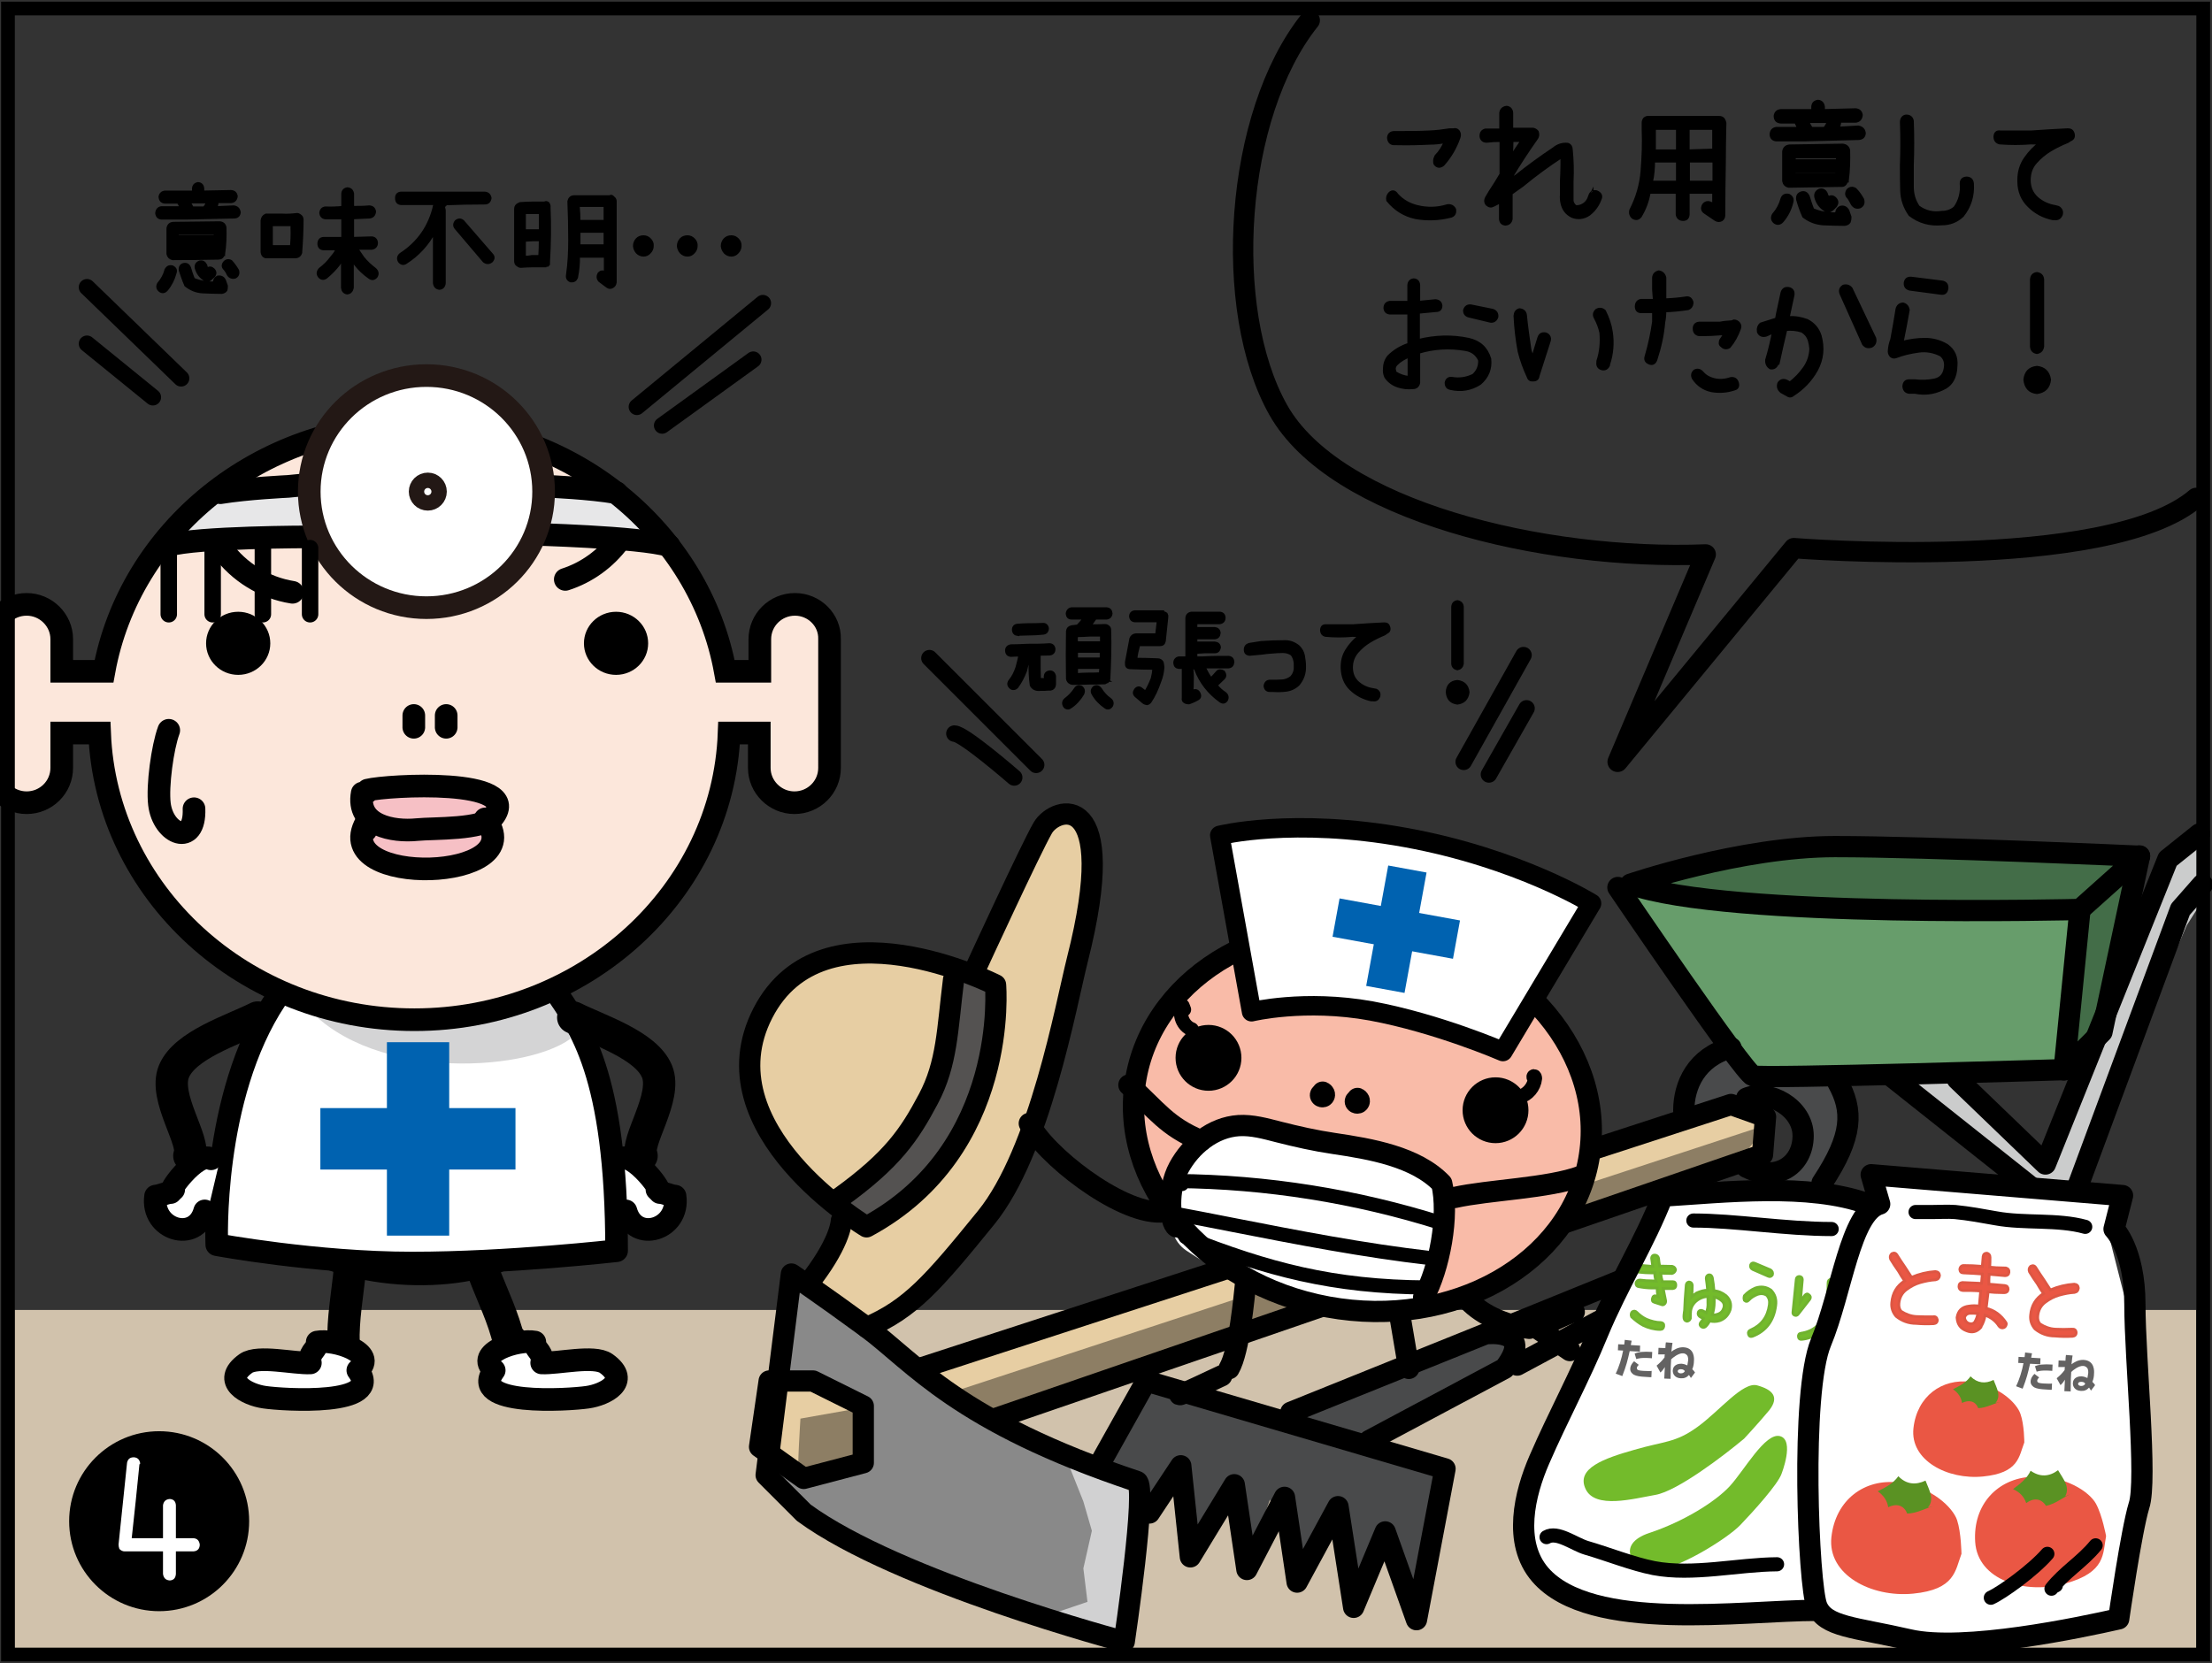 <?xml version="1.0" encoding="utf-8"?>
<!-- Generator: Adobe Illustrator 26.2.1, SVG Export Plug-In . SVG Version: 6.00 Build 0)  -->
<svg version="1.1" xmlns="http://www.w3.org/2000/svg" xmlns:xlink="http://www.w3.org/1999/xlink" x="0px" y="0px"
	 viewBox="0 0 806.1 606.2" style="enable-background:new 0 0 806.1 606.2;" xml:space="preserve">
<rect x="0" y="0" width="806.1" height="606.2" fill="#333333" stroke="none"/>
<style type="text/css">
	.st0{fill:#D1C2AC;}
	.st1{fill:#E7CEA3;}
	.st2{fill:#545251;}
	.st3{fill:#898989;}
	.st4{fill:#D1D1D2;}
	.st5{fill:#494A4B;}
	.st6{fill:#FFFFFF;}
	.st7{fill:#73BB2B;}
	.st8{fill:#EA5744;}
	.st9{fill:#5A9223;}
	.st10{fill:#679D6B;}
	.st11{fill:#436D48;}
	.st12{fill:#CBCCCC;}
	.st13{fill:#8D7E64;}
	.st14{stroke:#000000;stroke-width:1.069;stroke-miterlimit:10;}
	.st15{fill:#73BB2B;stroke:#70B22F;stroke-miterlimit:10;}
	.st16{fill:#EA5744;stroke:#DD5643;stroke-miterlimit:10;}
	.st17{fill:none;stroke:#000000;stroke-width:7.744;stroke-linecap:round;stroke-linejoin:round;stroke-miterlimit:10;}
	.st18{fill:#F9BBA8;}
	.st19{fill:#FFFFFF;stroke:#000000;stroke-width:7.088;stroke-linecap:round;stroke-linejoin:round;stroke-miterlimit:10;}
	.st20{fill:none;stroke:#000000;stroke-width:5.148;stroke-linecap:round;stroke-linejoin:round;stroke-miterlimit:10;}
	.st21{fill:#0062B0;}
	.st22{fill:none;stroke:#000000;stroke-width:7.419;stroke-linecap:round;stroke-linejoin:round;stroke-miterlimit:10;}
	.st23{fill:#FCE7DB;}
	.st24{fill:#E7E7E8;}
	.st25{fill:#D4D4D5;}
	.st26{fill:#F6C0C5;}
	.st27{fill:none;stroke:#000000;stroke-width:8.249;stroke-miterlimit:10;}
	.st28{fill:none;stroke:#000000;stroke-width:8.249;stroke-linecap:round;stroke-linejoin:round;stroke-miterlimit:10;}
	.st29{fill:none;stroke:#000000;stroke-width:11.784;stroke-linecap:round;stroke-linejoin:round;stroke-miterlimit:10;}
	.st30{fill:#FFFFFF;stroke:#000000;stroke-width:8.249;stroke-linecap:round;stroke-linejoin:round;stroke-miterlimit:10;}
	.st31{fill:#FFFFFF;stroke:#231815;stroke-width:8.249;stroke-miterlimit:10;}
	.st32{fill:none;stroke:#000000;stroke-width:6;stroke-linecap:round;stroke-linejoin:round;stroke-miterlimit:10;}
	.st33{fill:#636262;}
	.st34{fill:none;stroke:#000000;stroke-width:5;stroke-miterlimit:10;}
</style>
<g id="レイヤー_4">
	<rect x="5.3" y="477.5" class="st0" width="795" height="125.2"/>
</g>
<g id="レイヤー_5">
	<path class="st1" d="M355.1,353.3c10.7-27.5,19.9-59.6,35.1-55c15.3,4.6,6.1,55,0,71.8s-13.7,53.5-26,67.2
		c-12.2,13.7-45.8,47.3-45.8,47.3l-22.9-15.3l13.7-29c0,0-56.5-38.2-32.1-73.3S355.1,353.3,355.1,353.3z"/>
	<path class="st2" d="M344.4,367.1c0,0-1.5,30.5-4.6,35.1c-3.1,4.6-24.4,29-24.4,29l-13.7,7.6l10.7,9.2c0,0,18.3-6.1,38.2-36.7
		c19.9-30.5,13.7-55,13.7-55l-18.3-3.1L344.4,367.1z"/>
	<path class="st3" d="M413.1,544.2l-4.6,55c0,0-91.6-29-103.9-36.7c-12.2-7.6-26-22.9-26-22.9l9.2-74.8c0,0,48.9,39.7,71.8,51.9
		C382.6,529,413.1,544.2,413.1,544.2z"/>
	<polygon class="st4" points="413.1,544.2 408.6,599.2 378,590.1 396.3,583.9 394.8,571.7 397.9,558 394.8,547.3 388.7,532 	"/>
	<path class="st1" d="M310.8,533.5c-2.3,0.8-19.9,6.9-19.9,6.9l-15.3-13.7l3.8-20.6l19.1-2.3l16.8,9.2L310.8,533.5z"/>
	<path class="st1" d="M336,497.6c2.3,0,104.6-35.1,104.6-35.1l35.1,12.2l-116.1,42L336,497.6z"/>
	<polygon class="st1" points="574.3,444.2 642.3,419.7 644.5,409.8 627.7,403.7 579.6,419 	"/>
	<path class="st5" d="M629.3,380.8c-8.4,3.8-13,8.4-15.3,14.5c-2.3,6.1-0.8,13-0.8,13l21.4-6.9c0,0,17.6-2.3,19.9,3.8
		c2.3,6.1,3.1,12.2,0,15.3c-3.1,3.1-19.1,12.2-19.1,12.2l27.5,2.3c0,0,11.5-13.7,9.2-26c-2.3-12.2-3.8-18.3-3.8-18.3L643,393
		L629.3,380.8z"/>
	<path class="st5" d="M523.9,537.4c0,2.3-8.4,46.6-8.4,46.6l-13-22.1l-9.9,19.1l-7.6-29l-13,22.9l-9.2-28.3l-8.4,23.7l-9.2-28.3
		l-10.7,19.9l-4.6-24.4l-11.5,15.3l-0.8-11.5l-14.5-4.6l16-33.6l48.1,13.7l74.8-32.1c0,0,9.9,3.1,7.6,8.4
		c-2.3,5.3-52.7,32.1-52.7,32.1L523.9,537.4z"/>
	<path class="st6" d="M659.1,587c-13,3.1-50.4,3.8-65.7,0c-15.3-3.8-29-8.4-34.4-19.1c-5.3-10.7,4.6-40.5,4.6-40.5l39.7-90.1
		l49.6-3.1l26,5.3l-13.7,43.5c0,0-3.8,31.3-5.3,53.5C658.3,558.7,659.1,587,659.1,587z"/>
	<path class="st7" d="M635.6,524.4c-7.4,6.2-24.3,19.1-32.3,20.5s-22.1,5.3-25.5-2.2c-3.5-7.5,6.8-11.1,17.7-14.2
		c10.9-3.2,15-2.5,23-8.3c8.1-5.8,16.6-16.7,21.9-15.2c5.4,1.5,8.2,4.1,4.4,9C640.9,518.7,635.6,524.4,635.6,524.4z"/>
	<path class="st7" d="M649.2,537.3c-1.3,3.7-10.1,13.5-15,18.6s-23.8,16.8-31.6,16.4c-7.9-0.3-13.9-9.4-1.6-13.5
		c12.4-4.1,24-11.3,29.3-17s13-19.8,18.4-18.3S649.2,537.3,649.2,537.3z"/>
	<path class="st6" d="M775.9,479.3c0,13.7,3.1,62.6,1.5,70.3c-1.5,7.6,2.3,38.9-18.3,44.3c-20.6,5.3-55.8,5.3-55.8,5.3l-40.5-9.9
		c0,0-6.1-22.9-4.6-40.5c1.5-17.6-2.3-42,3.1-55c5.3-13,16-45.1,16-45.1l5.3-9.2v-9.9l88.6,6.9l-3.1,12.2L775.9,479.3"/>
	<path class="st8" d="M714.8,566.4c-2.3,6.1-2.3,13-17.6,14.5s-31.3-6.9-29.8-20.6c1.5-13.7,12.2-21.4,24.4-19.9s19.9,9.2,21.4,13.7
		S714.8,566.4,714.8,566.4z"/>
	<path class="st9" d="M705.6,548.8c-3.7,0.7-6.8,2.9-10.6,2.9c-1.2-3.2-4.1-3.7-6.9-2.3c-0.4-2.5-1.7-4.3-3.8-5.8
		c2.8-1.4,5.6-2.8,7.5-5.5c2.9,3,6.3,3.3,9.9,1.6c1.3,3.4,3.4,6.8,0.9,9.8"/>
	<path class="st8" d="M737.7,525.8c-2,5.2-2,11.1-15,12.4c-13,1.3-26.7-5.9-25.4-17.6c1.3-11.7,10.4-18.2,20.8-16.9
		c10.4,1.3,16.9,7.8,18.2,11.7C737.7,519.3,737.7,525.8,737.7,525.8z"/>
	<path class="st9" d="M729.9,510.8c-3.2,0.6-5.8,2.4-9,2.5c-1-2.7-3.5-3.1-5.9-1.9c-0.3-2.1-1.4-3.7-3.3-5c2.4-1.2,4.8-2.4,6.4-4.7
		c2.5,2.5,5.4,2.8,8.4,1.3c1.1,2.9,2.9,5.8,0.7,8.4"/>
	<path class="st8" d="M767.5,559.9c-1.2,6.4,0,13.2-14.8,17.3c-14.8,4.2-32-1.3-32.9-15.1c-0.9-13.8,8.3-23.2,20.6-23.8
		c12.3-0.6,21.1,5.6,23.4,9.8S767.5,559.9,767.5,559.9z"/>
	<path class="st9" d="M755.5,544.2c-3.5,1.3-6.2,4-9.9,4.7c-1.8-2.9-4.7-2.9-7.2-1c-0.8-2.4-2.4-4-4.8-5.1c2.5-1.9,5-3.7,6.4-6.7
		c3.4,2.4,6.8,2.2,10-0.2c1.8,3.1,4.5,6.1,2.6,9.5"/>
	<path class="st10" d="M777.4,316.6L766,373.9l-8,13.7l-120.3,5.7l-48.1-71c0,0,57.3-16,66.4-14.9
		C665.2,308.6,774,308.6,777.4,316.6z"/>
	<polygon class="st11" points="776.3,321.2 766,373.9 751.1,393.4 756.8,331.5 	"/>
	<path class="st11" d="M731.6,332.7c0,0-110-2.3-114.6-2.3c-4.6,0-27.5-8-27.5-8l58.4-12.6l129.4,1.1l-20.6,20.6L731.6,332.7z"/>
	<polygon class="st12" points="804.9,324.7 796.9,337.3 755.7,432.3 738.5,431.2 688.1,392.3 717.9,393.4 745.4,422 792.3,314.4 
		802.6,302.9 	"/>
	<path class="st13" d="M315.4,512.9l-4.6,20.6c0,0-19.5,11.8-19.9,6.9c-0.4-5,0.8-23.3,0.8-23.3L315.4,512.9z"/>
	<polygon class="st13" points="349,506.8 644.5,409.8 635.4,420.9 355.9,516 	"/>
</g>
<g id="コミック線">
	<g>
		<g>
			<path class="st14" d="M506.5,70.4c1-0.8,1.8-0.6,2.6,0.6c2,2.2,4.5,3.6,7.4,4.3c3.7,0.9,7.3,0.8,10.9-0.3
				c1.2-0.2,2.1,0.2,2.7,1.3c0.2,1.3-0.2,2.1-1.3,2.5c-4.3,1.1-8.7,1.3-13,0.5c-4.1-0.9-7.4-3-10.1-6.3
				C505.5,72,505.8,71.1,506.5,70.4z M529.8,47.3c0.6-0.2,1.1,0,1.6,0.5c0.5,0.7,0.6,1.4,0.3,2.3c-1.3,3.7-3.2,7-5.8,9.9
				c-1.1,0.9-2.1,0.8-2.9-0.2c-0.2-0.3-0.2-0.7-0.2-1.2c0-0.6,0.2-1.1,0.5-1.7c1.5-1.5,2.6-3.3,3.4-5.3c-1.8,0.4-3.7,0.6-5.6,0.6
				c-4,0.2-7.9,0.3-11.9,0.2h-1.3c-1.2-0.1-1.8-0.9-1.9-2.2c0.1-1.2,0.8-1.8,1.9-1.9h1.3c3.9,0,7.8,0,11.7-0.2
				c2.5-0.1,4.9-0.4,7.4-0.8H529.8z"/>
			<path class="st14" d="M581.8,69.9c1.4,0.6,1.9,1.5,1.3,2.7c-0.8,2.2-2.1,4-4,5.5c-1.9,1.3-4,1.6-6.1,0.8c-2.1-1-3.3-2.6-3.8-4.9
				c-0.2-1-0.3-2-0.2-3v-4.9c0.1-2,0.2-4,0.2-6.1v-3c-4.9,3.2-9.7,6.7-14.3,10.5c-1.4,1-2.8,2-4.2,3v9.3c-0.2,1.2-0.9,1.8-2.1,1.9
				c-1.1-0.1-1.7-0.7-1.8-1.9v-6.3c-0.8,0.4-1.6,0.9-2.5,1.3c-0.9,0.5-1.6,0.4-2.4-0.3c-0.3-0.3-0.5-0.8-0.5-1.3
				c0-0.4,0.1-0.7,0.3-1.1l1.3-2.2c1.4-2.1,2.7-4.2,4-6.4V51.2c-1.9,0-3.6,0.1-5.4,0.3c-1.2-0.1-1.8-0.8-1.9-1.9
				c0-1.2,0.5-1.9,1.6-2.2h5.6v-6.3c0.2-1.2,0.9-1.8,2.1-2c1.1,0.1,1.8,0.8,1.9,2v6h7.2c0.8-0.1,1.5,0.2,2.1,0.9
				c0.1,0.3,0.2,0.7,0.2,1.1c0,0.5-0.2,1-0.5,1.4c-3.3,4.7-6.4,9.4-9.3,14.3v0.8c0.5-0.6,1.2-1,1.9-1.4c4.4-3.5,8.9-6.8,13.7-10
				c1.6-1.3,3.3-1.8,5.1-1.6c0.9,0.3,1.3,1,1.3,1.9c0.4,3.9,0.5,7.7,0.3,11.6v7.1c0.1,0.8,0.6,1.6,1.3,2.1c0.9,0.1,1.8-0.1,2.7-0.6
				c1.2-0.7,2-1.8,2.4-3.2C579.7,70.2,580.5,69.6,581.8,69.9z M551,51.2c0,2-0.1,4-0.3,6c1.3-2,2.6-4,4-6H551z M580.2,70.2
				c0,0.2-0.1,0.3-0.3,0.3C580.1,70.5,580.1,70.4,580.2,70.2z M580.2,70.2c0.2,0.1,0.3,0,0.3-0.3C580.5,70.2,580.4,70.3,580.2,70.2z
				"/>
			<path class="st14" d="M628,43.4c0.3,0.4,0.5,0.9,0.6,1.4c-0.1,4.7-0.2,9.5-0.2,14.3c-0.1,6.4-0.2,12.8-0.2,19.2
				c0,0.8-0.2,1.4-0.8,1.8c-0.7,0.4-1.4,0.4-2.1,0l-4-2.7c-1-0.7-1.1-1.6-0.5-2.7c0.7-0.9,1.6-1.1,2.7-0.6c0.3,0.2,0.7,0.4,1,0.6
				v-4.6h-9.3v8.1c-0.1,1.2-0.7,1.8-1.8,1.8c-1.2,0-2-0.6-2.2-1.8v-8.1h-10h-0.2c-0.5,3.1-1.6,6-3.2,8.7c-0.8,1-1.6,1.1-2.7,0.5
				c-0.8-0.7-1.1-1.6-0.8-2.7c2.3-4.5,3.7-9.2,4.1-14.3c0.4-5.1,0.6-10.1,0.4-15.1v-2.5c0-0.5,0.2-1,0.5-1.4c0.5-0.4,1-0.6,1.6-0.5
				h25.6C627.2,42.8,627.6,43,628,43.4z M601.8,66.4h9.5v-7.7h-8.4h-0.3C602.6,61.3,602.4,63.9,601.8,66.4z M611.6,46.8h-8.7v0.6
				v3.3v4.3h8.4v-7.6C611.3,47.1,611.4,46.9,611.6,46.8z M624.5,54.7v-7.9h-9.3v0.6v7.6L624.5,54.7z M615.3,66.4h9.3v-7.7h-9.3V66.4
				z"/>
			<path class="st14" d="M657.6,51h-10.3c-1.2-0.1-1.8-0.8-1.9-2c0.1-1.3,0.7-2,1.9-2.2h8.2c-0.4-0.8-0.7-1.6-1.1-2.3h-5.4
				c-1.4-0.1-2.1-0.8-2.1-2.3c0.2-1.2,0.9-1.8,2.1-1.9h9.5h2.1v-1.4c0.1-1.2,0.7-1.8,1.9-2c1.2,0.1,1.8,0.8,2,2v1.4l11.7-0.3
				c1.2,0.1,1.9,0.7,2.1,1.9c-0.1,1.4-0.9,2.2-2.1,2.3h-5.7c-0.1,0.8-0.3,1.7-0.6,2.5l7.3-0.4c1.3,0.2,2.1,1,2.2,2.3
				c-0.1,1.2-0.8,1.8-2,1.9L657.6,51z M651.9,71.2c1.1,0.6,1.4,1.4,1.1,2.5c-0.6,2.6-1.8,4.9-3.5,6.9c-0.9,1-1.9,1.1-2.9,0.3
				c-0.8-0.8-0.9-1.7-0.3-2.7c1.5-1.7,2.5-3.6,3.1-5.8C649.8,71.3,650.7,70.9,651.9,71.2z M670.9,67.6c-6.3,0.1-12.6,0.2-19,0.3
				c-1.1-0.2-1.7-0.9-1.9-1.9V55.2c0.2-1.2,0.9-1.9,2.2-2c6.4-0.1,12.8-0.2,19.3-0.3c1.2,0.1,2,0.8,2.2,1.9c0.1,3.7,0,7.4-0.5,11
				v0.2h-0.3C672.6,67.2,671.9,67.7,670.9,67.6z M669.6,57.2h-15.5c-0.2,0.5-0.4,0.9-0.3,1.4h15.8V57.2z M653.8,63.6h15.5
				c0-0.4,0.1-0.8,0.3-1.1h-15.8V63.6z M673.4,76.8l0.8,2.3c0,0.7-0.1,1.3-0.3,1.8c-0.4,0.6-1,0.8-1.7,0.9c-2.5,0-5.1-0.1-7.8-0.2
				c-2.7-0.2-5-1.1-7.1-2.7c-0.9-2-1.6-4-2.2-6.1c-0.2-1.3,0.2-2.1,1.4-2.5c1.2-0.3,2,0.2,2.5,1.4c0.5,1.6,1,3.2,1.6,4.7
				c2.8,1.2,5.8,1.7,9,1.5c-0.1-0.1-0.2-0.2-0.3-0.3c0.1-0.9,0.5-1.6,1.3-2C671.8,75.2,672.8,75.7,673.4,76.8z M664.9,46.8
				c0.6-0.7,1.1-1.6,1.4-2.5h-7.6c0.4,0.8,0.9,1.7,1.4,2.5H664.9z M666.3,72.1c0.9-0.6,1.7-0.5,2.5,0.3c0.8,0.9,0.8,1.8,0,2.8
				l-1.1,1.1c-0.8,0.7-1.6,0.8-2.5,0.3c-1.8-1.1-3-2.7-3.5-4.8c-0.2-1.2,0.3-2,1.4-2.5c1.1-0.3,2,0.2,2.5,1.4
				C665.7,71.2,666,71.7,666.3,72.1z M676.1,69c1.1,1.1,2,2.4,2.7,3.7c0.4,1.3,0,2.2-1,2.7c-1.2,0.4-2.1,0-2.8-1
				c-0.4-0.8-0.8-1.6-1.3-2.3c-0.9-0.8-1-1.7-0.3-2.8C674.2,68.5,675.1,68.4,676.1,69z"/>
			<path class="st14" d="M694.7,42.3c1.2,0,2,0.6,2.2,1.8c0.2,5.4,0.2,10.7,0,16c0,2.7,0,5.3,0,8c0,2.7,0.7,5.1,2.2,7.3
				c2.5,1.8,5.3,2.5,8.5,2c1.8,0,3.4-0.5,4.8-1.7c1.8-2.5,2.6-5.5,2.3-8.8c0-1.3,0.7-1.9,1.9-2c1.3,0,2.1,0.7,2.2,2
				c0.3,4.4-0.9,8.3-3.6,11.7c-2.1,2-4.6,3-7.6,3c-4.4,0.4-8.2-0.7-11.6-3.3c-1.9-2.7-2.9-5.6-3-8.8c-0.1-3.2-0.1-6.3-0.1-9.4
				c0.2-5.2,0.2-10.4,0-15.7C693,43.1,693.6,42.4,694.7,42.3z"/>
			<path class="st14" d="M753.6,47.3c1,0,1.6,0.4,1.9,1.4c0.3,1.1,0,1.9-1.1,2.3l-0.9,0.6c-2.2,0.9-4.3,1.9-6.3,3.1
				c-2,1.2-3.8,2.7-5.4,4.5c-1.6,1.8-2.3,4-2.3,6.5c0,2.7,1,4.9,2.9,6.6c1.9,1.6,4.1,2.6,6.6,3l1.1,0.3c1,0.6,1.4,1.5,1.1,2.6
				c-0.5,1.2-1.3,1.7-2.5,1.5H748c-3.3-0.7-6.2-2.2-8.6-4.6c-2.4-2.3-3.7-5.3-3.7-9v-0.6c0-2.9,0.8-5.5,2.4-7.8
				c1.6-2.3,3.5-4.2,5.7-5.9c-1.2,0.3-2.4,0.4-3.6,0.3c-3.9,0.3-7.7,0.3-11.5,0c-1.1-0.3-1.7-1-1.7-2.3c0.1-1.3,0.7-1.9,2-1.7h11
				h0.3C744.6,47.8,749.1,47.5,753.6,47.3z"/>
			<path class="st14" d="M535.2,123.7c4,0.9,6.5,3.2,7.7,7.1c0.4,3.6-0.8,6.6-3.6,9c-3.3,2.1-6.9,2.7-10.7,1.8
				c-1.1-0.2-1.6-0.9-1.6-2.1c0.2-1.1,0.9-1.7,2-1.6c2.8,0.5,5.4,0.1,7.9-1.1c1.6-1.4,2.4-3.3,2.3-5.5c-1-2.2-2.7-3.5-5.1-3.9
				c-5.8-1-11.5-0.7-17.1,1v11.1c-0.2,1.1-0.9,1.8-2.1,1.8c-1.9,0.2-3.7,0-5.5-0.6c-1.8-0.6-3.3-1.7-4.4-3.3
				c-0.4-0.9-0.6-1.9-0.5-2.9c0-1.7,0.5-3.2,1.5-4.5c2.1-2.1,4.6-3.6,7.4-4.5v-11.4h-2h-4.9c-1.1-0.1-1.7-0.7-1.8-1.8
				c0-1.2,0.6-1.9,1.8-2.1h4.9h2v-6.3c0.1-1.1,0.7-1.8,1.8-1.9c1.1,0.1,1.7,0.7,1.8,1.9v6.3c2-0.2,4-0.4,6.1-0.6
				c1.2,0.1,1.9,0.7,2,1.8c0,1.2-0.6,1.8-1.8,1.8l-6.4,0.6v10.3C523.1,122.6,529.1,122.4,535.2,123.7z M513.5,137.6v-7.8
				c-1.7,0.7-3.3,1.6-4.6,2.9c-0.5,0.5-0.8,1.1-0.8,1.8c0.1,0.4,0.2,0.8,0.3,1.3C509.9,136.8,511.6,137.4,513.5,137.6z M543.9,113.1
				c1.2,0.4,1.7,1.2,1.6,2.4c-0.4,1.2-1.2,1.7-2.3,1.6l-7.9-1.9c-1.1-0.3-1.6-1-1.6-2.1c0.4-1.2,1.1-1.7,2.3-1.6L543.9,113.1z"/>
			<path class="st14" d="M553.7,112.9c1.2,0.1,2,0.7,2.2,1.9c0.4,4.2,1,8.3,1.6,12.4c0.2,1.1,0.6,2.2,1.1,3.2
				c0.7-2.4,1.4-4.9,2.2-7.3c0.4-1.2,1.2-1.6,2.4-1.4c1.2,0.4,1.7,1.3,1.4,2.5l-4.1,12.8c-0.1,1-0.7,1.5-1.7,1.5
				c-1,0.1-1.6-0.2-1.9-1.2c-1.4-3-2.5-6-3.3-9.2c-0.8-4.3-1.3-8.6-1.5-13C552.2,113.9,552.7,113.2,553.7,112.9z M581.8,113.1
				c1-0.6,2-0.5,2.9,0.3c1.2,2.4,2.1,4.9,2.5,7.6c0.6,4,0.3,8-1,11.8v0.3c-0.5,1.1-1.3,1.6-2.5,1.3c-1.2-0.4-1.6-1.2-1.4-2.5v-0.3
				c1.1-3.3,1.4-6.8,1.1-10.3c-0.4-1.9-1.1-3.7-2-5.4C580.8,114.9,580.9,114,581.8,113.1z"/>
			<path class="st14" d="M614.4,108.6c1.1-0.2,1.8,0.3,2.2,1.5v0.5c-0.1,0.9-0.6,1.6-1.4,1.9c-2.7,0.4-5.5,0.7-8.3,0.8h-0.2
				c0,1.4-0.1,2.8-0.4,4.2c-0.4,4.7-1.4,9.2-2.9,13.7c-0.5,1.2-1.3,1.6-2.4,1.1c-1.2-0.5-1.5-1.3-1.1-2.5c1.2-4.1,2.1-8.3,2.7-12.5
				v-3.7H598c-1.1,0-1.7-0.7-1.7-1.9s0.6-2,1.7-2.2h4.9c-0.1-1.3-0.2-2.6-0.3-3.9v-4.4c0.1-1.1,0.7-1.8,1.9-2.1
				c1.2,0.2,1.9,0.9,2.2,2.1v4.4v3.7C609.3,109.2,611.8,109,614.4,108.6z M630.7,138c1.2-0.2,2,0.3,2.4,1.4c0.4,1.3,0.1,2.1-1.1,2.4
				c-2.7,0.9-5.5,1.1-8.3,0.6c-2.8-0.6-5-2.1-6.6-4.5c-0.5-1-0.4-1.9,0.5-2.7c1-0.5,1.9-0.3,2.7,0.6c1.1,1.3,2.5,2.1,4.1,2.5
				C626.5,138.9,628.6,138.7,630.7,138z M633.6,117.8c0.5,0.6,0.6,1.3,0.3,2c-0.9,2.5-2.1,4.7-3.7,6.6c-1,0.6-1.9,0.5-2.7-0.3
				c-0.5-0.3-0.7-0.7-0.6-1.3c0-0.5,0.2-0.9,0.6-1.4c0.4-0.5,0.7-1.1,1-1.7H627c-2.3,0.2-4.6,0.3-6.9,0.3h-0.9
				c-1.2-0.2-1.8-1-1.8-2.2c0-1.2,0.6-1.9,1.8-2h0.9h6.7c1.4-0.3,2.8-0.4,4.3-0.5l0.8-0.3C632.6,117,633.1,117.3,633.6,117.8z"/>
			<path class="st14" d="M658.5,116.8c2.4,1.2,4,3.1,4.8,5.6c1.2,4.4,0.8,8.5-1.3,12.4c-2.1,3.8-5,6.8-8.6,9.1
				c-0.7,0.6-1.4,0.6-2.2,0l-2-1.1c-1.1-0.9-1.4-2-0.9-3.2c0.8-1,1.7-1.2,2.9-0.6c0.4,0.2,0.7,0.4,1.1,0.6c2-1.5,3.7-3.3,5.2-5.4
				c1.5-2.1,2.3-4.5,2.4-7.1c-0.1-1.1-0.3-2.1-0.6-3.2c-0.5-1.4-1.3-2.4-2.6-3.2c-1.9-0.6-3.9-0.8-5.9-0.6c-1,4.1-1.9,8.2-2.8,12.3
				h-0.3c-0.4,1.3-1.3,1.9-2.5,1.7c-1-0.6-1.5-1.6-1.4-2.9c1-3.3,1.8-6.7,2.5-10.2c-0.9,0.4-1.9,0.8-2.8,1.2
				c-1.3,0.3-2.2-0.1-2.7-1.2c-0.2-1.2,0.1-2.2,0.9-2.9c1.9-0.6,3.8-1.2,5.7-1.8c0.1-0.5,0.2-1.1,0.3-1.7l1.7-7.9
				c0.4-1.3,1.3-1.8,2.6-1.5c1.1,0.3,1.6,1.1,1.4,2.4l-1.7,7.9v0.3C654.1,115.6,656.3,116,658.5,116.8z M683.2,123.3
				c0.3,1.3-0.1,2.3-1.2,2.9c-1.2,0.4-2.1,0.2-2.9-0.8l-8.1-18.1c-0.6-1.3-0.3-2.3,0.8-3c1.1-0.3,2.1,0,2.8,0.9L683.2,123.3z"/>
			<path class="st14" d="M691.3,112.7c0.3-1.2,1-1.8,2.2-1.9c1.1,0.3,1.7,1,1.9,2.2c-0.7,3.9-1.4,7.8-2.2,11.6v0.2
				c2.7-0.7,5.5-1.1,8.3-1.1c2.8,0,5.5,0.7,8,2.2c2.5,1.8,3.6,4.3,3.3,7.5c-0.1,4.2-1.7,7-5,8.4c-3.2,1.5-6.5,1.9-9.9,1.2h-2.2
				c-1.2-0.2-1.8-0.9-1.9-2.2c0.1-1.3,0.7-2,1.9-2h2.2c2.3,0.3,4.7,0.2,7.2-0.3c2.5-0.6,3.7-2.3,3.9-5.3c0-1.6-0.5-2.8-1.7-3.8
				c-2.6-1.3-5.3-1.8-8.1-1.4c-2.9,0.4-5.6,1-8.2,2c-0.7,0.3-1.3,0.2-1.9-0.3c-0.5-0.6-0.7-1.2-0.6-2c0.1-1.4,0.4-2.7,0.9-4
				C690.1,120.1,690.7,116.4,691.3,112.7z M694.3,103.1c0.2-1.3,1-1.8,2.2-1.7l11.2,1.4c1.3,0.2,1.9,1,1.8,2.3
				c-0.2,1.4-0.9,2-2.2,1.8l-11.3-1.5C694.8,105.1,694.2,104.4,694.3,103.1z"/>
			<path class="st14" d="M742.3,133.9c2.7,0.3,4.2,1.8,4.6,4.5c-0.3,2.8-1.8,4.3-4.6,4.7c-2.7-0.3-4.1-1.9-4.4-4.7
				C738.2,135.7,739.6,134.2,742.3,133.9z M742.3,128.5c-1.2-0.2-1.9-0.9-2-2.2v-24.4c0.1-1.3,0.7-2,2-2.2c1.3,0.2,2,0.9,2.1,2.2
				v24.4C744.2,127.6,743.5,128.3,742.3,128.5z"/>
		</g>
	</g>
	<g>
		<g>
			<path class="st14" d="M67.9,79.5h-9.1c-1-0.1-1.6-0.7-1.7-1.8c0.1-1.1,0.6-1.8,1.7-2H66c-0.3-0.7-0.6-1.4-1-2h-4.8
				c-1.2-0.1-1.8-0.7-1.9-2c0.2-1,0.8-1.6,1.9-1.7h8.4h1.9v-1.3c0.1-1,0.6-1.6,1.7-1.8c1,0.1,1.6,0.7,1.7,1.8v1.3l10.3-0.2
				c1.1,0.1,1.7,0.6,1.9,1.7c-0.1,1.2-0.8,1.9-1.9,2h-5c-0.1,0.7-0.3,1.5-0.5,2.2l6.5-0.3c1.2,0.2,1.8,0.8,2,2
				c-0.1,1.1-0.7,1.6-1.7,1.7L67.9,79.5z M62.9,97.3c0.9,0.5,1.3,1.2,0.9,2.2c-0.6,2.3-1.6,4.3-3.1,6.1c-0.8,0.9-1.7,1-2.6,0.2
				c-0.7-0.7-0.8-1.5-0.3-2.4c1.3-1.5,2.2-3.2,2.7-5.1C61.1,97.3,61.8,97,62.9,97.3z M79.6,94.1c-5.5,0.1-11.1,0.2-16.7,0.2
				c-0.9-0.2-1.5-0.8-1.7-1.7v-9.4c0.2-1.1,0.8-1.7,1.9-1.8c5.6-0.1,11.3-0.1,17-0.2c1.1,0.1,1.7,0.7,1.9,1.7c0.1,3.3,0,6.5-0.5,9.7
				v0.2h-0.2C81.1,93.7,80.5,94.1,79.6,94.1z M78.5,84.9H64.8c-0.2,0.4-0.3,0.8-0.3,1.2h13.9V84.9z M64.5,90.6h13.6
				c0-0.4,0.1-0.7,0.3-0.9H64.5V90.6z M81.8,102.2l0.7,2c0,0.6,0,1.1-0.2,1.6c-0.4,0.5-0.9,0.7-1.5,0.8c-2.2,0-4.5-0.1-6.9-0.2
				c-2.4-0.1-4.4-1-6.2-2.4c-0.8-1.8-1.4-3.6-2-5.4c-0.2-1.1,0.2-1.9,1.2-2.2c1.1-0.2,1.8,0.2,2.2,1.3c0.4,1.4,0.9,2.8,1.4,4.1
				c2.5,1,5.1,1.5,7.9,1.3c-0.1-0.1-0.2-0.2-0.3-0.3c0.1-0.8,0.5-1.4,1.2-1.8C80.5,100.8,81.3,101.2,81.8,102.2z M74.4,75.8
				c0.6-0.7,1-1.4,1.2-2.2h-6.7c0.4,0.7,0.8,1.5,1.2,2.2H74.4z M75.6,98c0.8-0.5,1.5-0.4,2.2,0.3c0.7,0.8,0.7,1.6,0,2.4l-1,0.9
				c-0.7,0.7-1.4,0.7-2.2,0.3c-1.6-1-2.6-2.4-3.1-4.2c-0.2-1,0.2-1.8,1.3-2.2c1-0.2,1.7,0.2,2.2,1.2C75.1,97.3,75.3,97.7,75.6,98z
				 M84.2,95.3c0.9,1,1.7,2.1,2.4,3.3c0.3,1.1,0,1.9-0.9,2.4c-1,0.3-1.9,0-2.5-0.9c-0.3-0.7-0.7-1.4-1.2-2c-0.8-0.7-0.9-1.5-0.2-2.4
				C82.5,94.9,83.3,94.8,84.2,95.3z"/>
			<path class="st14" d="M109.3,78.6c0.5,0.3,0.7,0.7,0.8,1.3c0,4-0.2,8-0.5,12v0.2c-0.3,0.9-0.8,1.4-1.7,1.5H97.5h-0.8
				c-0.8-0.3-1.1-0.9-1.2-1.7V80.4c0.1-0.9,0.5-1.6,1.4-2h0.5h5.5c1.7,0.1,3.4,0,5.1-0.2C108.5,78.1,108.9,78.3,109.3,78.6z
				 M103,81.9h-4.1v8h7.3c0.2-2.2,0.3-4.5,0.2-6.8v-1.2H103z M136.6,98.1c0.9,0.8,1.1,1.7,0.5,2.7c-0.8,0.9-1.6,1-2.5,0.3
				c-1.9-1.3-3.6-2.9-5-4.7c-0.4-0.6-0.8-1.2-1.2-1.8v10.2c-0.2,1.2-0.8,1.9-1.9,2c-1.1-0.2-1.6-0.9-1.7-2V94.4
				c-0.3,0.4-0.6,0.8-0.9,1.2l-0.5,0.8c-1.4,1.8-2.9,3.3-4.6,4.7c-0.9,0.6-1.7,0.5-2.4-0.3c-0.7-0.9-0.6-1.8,0.2-2.7
				c1.6-1.2,3-2.6,4.2-4.2c0.1-0.2,0.3-0.4,0.4-0.5c0.7-0.8,1.3-1.7,1.7-2.7h-5c-1.2-0.1-1.7-0.8-1.7-2c0.1-1.1,0.6-1.7,1.7-1.8h7
				v-7.5h-6.3c-1-0.1-1.6-0.7-1.7-1.8c0.1-1.1,0.7-1.7,1.7-1.8c2.1,0.1,4.2,0,6.3-0.2v-5c0.1-1,0.6-1.6,1.7-1.8
				c1.1,0.1,1.7,0.7,1.9,1.8v5c2,0,4,0,6.1-0.2c1.1,0.1,1.7,0.6,1.9,1.7c-0.1,1.2-0.7,1.8-1.7,2c-2.1,0.1-4.2,0.2-6.3,0.3v7.5
				c2.3-0.1,4.7-0.1,7-0.2c1,0.1,1.6,0.7,1.7,1.8c0,1.1-0.6,1.8-1.7,2h-5.6c0.8,1.2,1.6,2.3,2.4,3.5C133.5,95.5,135,96.9,136.6,98.1
				z"/>
			<path class="st14" d="M162.1,74.5l-0.5,1.2c0.2,0.3,0.3,0.6,0.3,1v26.5c-0.1,1.1-0.7,1.8-1.7,1.9c-1.1-0.1-1.7-0.7-1.9-1.9V84.4
				c-2.5,4.7-6,8.5-10.4,11.3c-0.9,0.6-1.7,0.4-2.4-0.5c-0.5-1-0.3-1.8,0.5-2.5c6.5-4.2,10.7-10.2,12.4-18l0.3-0.5h-12.6
				c-1.1-0.1-1.6-0.8-1.6-2c0-1.1,0.5-1.7,1.6-1.8H159h17.7c1.1,0.1,1.7,0.7,1.9,1.8c-0.2,1.2-0.8,1.8-1.9,1.8
				c-4.9,0-9.7,0.1-14.5,0.3V74.5z M179.1,92.7c0.8,0.8,0.8,1.6,0,2.5c-0.9,0.7-1.8,0.7-2.7,0l-10.2-12c-0.7-0.8-0.7-1.6,0-2.5
				c0.9-0.7,1.7-0.7,2.5,0L179.1,92.7z"/>
			<path class="st14" d="M199.7,74.1c0.3,0.4,0.5,0.9,0.4,1.5c0.3,6.6,0.2,13.2-0.2,19.8v0.3v0.2v0.2h-0.2v0.2h-0.2v0.2h-0.2v0.2
				H199h-0.2h-0.2v0.2h-0.2h-4.2c-1.5,0-3,0.1-4.4,0.2c-0.4,0-0.8-0.2-1.2-0.5c-0.5-0.3-0.7-0.8-0.7-1.5V76.1c0-0.8,0.4-1.3,1.2-1.7
				c0.1,0,0.3-0.1,0.5-0.2c1.6-0.1,3.2-0.2,4.9-0.2h4C198.8,73.7,199.3,73.8,199.7,74.1z M194.4,77.5h-3.3v6.6h3h2.8v-3.2v-3.4
				H194.4z M193.9,93.5h2.8c0.1-2,0.2-4,0.2-6.1h-2.8l-3,0.2v6.1C192,93.8,192.9,93.7,193.9,93.5z M223.4,72
				c0.5,0.3,0.7,0.7,0.8,1.2v29.7c-0.1,0.8-0.5,1.4-1.2,1.7c-0.6,0.3-1.1,0.2-1.7-0.2l-2.8-2.1c-0.7-0.8-0.7-1.7-0.2-2.6
				c0.7-0.7,1.4-0.8,2.3-0.2v-6.1h-9.8c0.1,2.6-0.2,5.2-0.7,7.8c-0.4,0.9-1.1,1.3-2.1,1.2c-1-0.4-1.4-1.1-1.2-2.2
				c0.6-4.2,0.8-8.4,0.8-12.7c0-4.7-0.1-9.3-0.3-14.1c0.2-1,0.8-1.6,1.8-1.7h0.3h12.8C222.7,71.4,223.1,71.5,223.4,72z M220.5,80.7
				v-5.8h-9.8c0.2,1.9,0.3,3.9,0.3,5.8H220.5z M211,89.6h9.5v-5.3H211V89.6z"/>
			<path class="st14" d="M234.5,86.3c0.9,0,1.6,0.3,2.3,1c0.6,0.6,1,1.4,0.9,2.4c0,0.9-0.4,1.7-1,2.3c-0.6,0.7-1.4,1-2.2,1
				c-0.9,0-1.7-0.4-2.3-1c-0.6-0.7-0.9-1.4-1-2.3c0-0.9,0.3-1.7,0.9-2.4S233.6,86.3,234.5,86.3z M250.5,86.3c0.9,0,1.6,0.3,2.3,1
				c0.6,0.6,1,1.4,0.9,2.4c0,0.9-0.4,1.7-1,2.3c-0.6,0.7-1.4,1-2.2,1c-0.9,0-1.7-0.4-2.3-1c-0.6-0.7-0.9-1.4-1-2.3
				c0-0.9,0.3-1.7,0.9-2.4S249.6,86.3,250.5,86.3z M266.5,86.3c0.9,0,1.6,0.3,2.3,1c0.6,0.6,1,1.4,0.9,2.4c0,0.9-0.4,1.7-1,2.3
				c-0.6,0.7-1.4,1-2.2,1c-0.9,0-1.7-0.4-2.3-1c-0.6-0.7-0.9-1.4-1-2.3c0-0.9,0.3-1.7,0.9-2.4C264.8,86.6,265.5,86.3,266.5,86.3z"/>
		</g>
	</g>
	<g>
		<g>
			<path class="st14" d="M382.5,244.9c1,0,1.6,0.5,1.8,1.6c0,1,0,2,0,3c-0.1,0.9-0.5,1.5-1.5,1.7c-0.3,0-0.5,0-0.7,0
				c-1,0.1-1.9,0.1-2.9,0.1c-1.6,0.2-2.7-0.3-3.4-1.5c-0.4-2.8-0.5-5.7-0.4-8.6v-2.4h-0.4c-0.3,2-0.8,3.9-1.3,5.8
				c-0.8,2.1-1.8,4-3.1,5.8c-0.4,0.4-0.8,0.6-1.3,0.6c-0.4,0-0.7-0.1-1-0.4c-0.8-0.7-0.9-1.5-0.3-2.4c1.2-1.4,2-3.1,2.6-4.9
				c0.4-1.5,0.8-3,1.1-4.5c-1.1,0-2.2,0-3.2,0.1h-0.1c-1-0.1-1.5-0.6-1.6-1.7c0-1,0.5-1.6,1.6-1.8c2,0,4-0.1,6-0.2
				c2.7,0,5.3,0,8-0.2c1,0,1.6,0.6,1.7,1.6c0,1.1-0.6,1.7-1.6,1.8c-1.3,0-2.5,0.1-3.8,0.1v2.6c0,2.2,0,4.4,0.1,6.6
				c0.7,0,1.5,0,2.2,0c0-0.4-0.1-0.8-0.1-1.2C381,245.7,381.4,245.1,382.5,244.9z M370.9,231.3c-0.9-0.1-1.5-0.6-1.6-1.7
				c0-1,0.5-1.6,1.5-1.7c1.3-0.1,2.7-0.2,4-0.2c1.7,0,3.4,0,5.1-0.1c1-0.1,1.6,0.4,1.8,1.4c0,1-0.5,1.7-1.5,1.8
				c-1.8,0.2-3.6,0.3-5.3,0.3c-1.3,0-2.6,0.1-3.8,0.1H370.9z M394.1,250.5c0.8,0.7,0.9,1.5,0.5,2.4c-1.2,2-2.7,3.7-4.6,4.9
				c-0.2,0.2-0.5,0.3-0.8,0.3c-0.6,0-1.1-0.3-1.4-0.9c-0.4-0.9-0.2-1.7,0.5-2.3c1.4-1,2.6-2.3,3.6-3.8
				C392.4,250.3,393.2,250.1,394.1,250.5z M402.6,248.9c-2,0.1-3.9,0.1-5.8,0.1c-2,0.1-3.9,0.1-5.9,0.1c-0.3,0-0.6-0.1-0.8-0.2
				c-0.6-0.3-1-0.8-1.1-1.5c-0.1-5.7-0.1-11.5,0-17.3c0.1-0.9,0.6-1.4,1.4-1.6c0.2-0.1,0.4-0.1,0.6-0.1c0.5-0.1,1.1-0.1,1.7-0.2
				c0.9-0.9,1.7-1.8,2.5-2.9h-4.7c-1,0-1.5-0.6-1.6-1.6c0.1-1,0.7-1.7,1.6-1.8h6.7h6.1h0c1,0.1,1.5,0.7,1.6,1.7
				c-0.1,1-0.7,1.6-1.6,1.7h-4.2c0,0.1-0.1,0.2-0.1,0.2c-0.6,0.9-1.2,1.8-1.9,2.6c1.9,0,3.7,0,5.6-0.1c0.5,0,0.9,0.2,1.2,0.5
				c0.4,0.3,0.5,0.7,0.5,1.2c0.2,5.9,0,11.8-0.3,17.7v0.1c-0.1,0.1-0.1,0.1-0.1,0.2v0c-0.1,0.1-0.1,0.2,0,0.3c-0.1,0-0.1,0-0.1,0
				c0,0.1-0.1,0.2-0.2,0.2c0,0.1,0,0.2-0.1,0.2h0c-0.1,0.1-0.1,0.1-0.1,0.1c-0.1,0-0.1,0-0.1,0c-0.1,0-0.1,0.1-0.2,0.1
				c-0.1,0.1-0.2,0.1-0.3,0.1C402.8,248.9,402.7,248.9,402.6,248.9z M401.3,231.5h-4.1c-1.6,0.1-3.3,0.2-4.9,0.2
				c-0.1,0.9-0.1,1.8,0,2.6h4.8h4.3V231.5z M392.3,237.4v2.8h4.6h4.4c0-0.9,0-1.9,0-2.8H397H392.3z M396.7,245.7
				c1.4,0,2.9,0,4.3-0.1c0-0.8,0.1-1.5,0.2-2.3h-4.3h-4.6v2.6C393.7,245.8,395.2,245.7,396.7,245.7z M404.5,254.9
				c0.8,0.6,1,1.4,0.6,2.3c-0.4,0.6-0.8,0.9-1.4,0.9c-0.3,0-0.6-0.1-0.8-0.3c-1.9-1.3-3.5-2.9-4.6-4.9c-0.5-0.9-0.3-1.7,0.5-2.4
				c0.9-0.4,1.6-0.2,2.2,0.6C401.9,252.6,403.1,253.9,404.5,254.9z"/>
			<path class="st14" d="M423.7,223.4c0.5-0.1,0.9,0.1,1.3,0.4c0.2,0.4,0.3,0.8,0.2,1.1v0.2l-0.9,8.6c-0.2,0.9-0.7,1.3-1.6,1.3H415
				c-0.5,1.8-0.9,3.5-1.1,5.3c2.7,0,5.4,0.1,8,0.2c0.7,0,1.2,0.3,1.6,0.9c0.2,0.6,0.2,1.2,0.3,1.8c-0.1,1.8-0.5,3.6-1.2,5.3
				c-0.9,2.6-2,5.1-3.5,7.3c-0.3,0.4-0.7,0.6-1.1,0.7c-0.5-0.1-0.9-0.2-1.3-0.5l-2.7-2.3c-0.8-0.7-0.8-1.4-0.2-2.3
				c0.7-0.8,1.4-0.9,2.2-0.2c0.5,0.3,0.9,0.7,1.4,1.2c1-1.6,1.8-3.3,2.5-5.1c0.3-1.2,0.5-2.4,0.6-3.7c-2.8,0-5.7-0.1-8.5-0.2
				c-0.5,0-1-0.1-1.3-0.5c-0.2-0.3-0.2-0.7-0.2-1.1v-0.5l1.6-8.5c0.3-0.8,0.9-1.3,1.8-1.4h7.6c0.2-1.7,0.4-3.4,0.6-5.1h-8.5
				c-1-0.1-1.5-0.6-1.6-1.7c0.1-1,0.6-1.5,1.6-1.6H423.7z M447.7,239.6c1,0.1,1.5,0.6,1.6,1.7c-0.1,1.1-0.6,1.7-1.6,1.8h-8.9
				c0.7,1.5,1.5,3,2.5,4.4c0.8-0.8,1.6-1.7,2.4-2.6c0.5-0.5,1.3-0.5,2.2,0c0.6,0.9,0.6,1.7,0,2.3c-0.9,0.9-1.8,1.7-2.7,2.6
				c0.9,1.2,2.1,2.2,3.3,3c0.7,0.6,0.9,1.4,0.5,2.3c-0.6,0.9-1.3,1.1-2.2,0.5c-4.2-3-7.3-6.9-9.1-11.7l-0.5-0.5h-0.9
				c0.2,1.6,0.3,3.3,0.2,4.9c0,1.3,0,2.6-0.2,3.8c0.2,0.1,0.4,0,0.5-0.2c1-0.4,1.7-0.1,2.2,0.9c0.4,0.9,0.2,1.6-0.6,2
				c-1,0.6-2,1-3.1,1.4c-0.6,0-1.1-0.1-1.6-0.4c-0.5-0.3-0.6-0.8-0.5-1.4v-11.1h-1.6c-0.9-0.1-1.4-0.6-1.5-1.6c0-1,0.5-1.7,1.5-1.9
				h2.9v-14.5c0.1-1.1,0.7-1.7,1.8-1.8h0.2h5.3h4.7c1,0.1,1.5,0.6,1.6,1.6c0,1.1-0.5,1.7-1.6,1.9h-4.7h-4v2.1h3.3h3.6
				c0.9,0.1,1.5,0.6,1.6,1.6c-0.1,1.1-0.6,1.7-1.6,1.8h-3.6h-3.3v1.9h3.3h3.6c1,0.1,1.6,0.6,1.7,1.6c-0.2,1-0.7,1.6-1.7,1.6h-3.6
				l-3.3,0.2v2h2.7C441.6,239.6,444.7,239.6,447.7,239.6z"/>
			<path class="st14" d="M459.6,234.2c2.7-0.2,5.5-0.3,8.3-0.3c2-0.1,3.7,0.5,5.3,1.8c0.9,0.9,1.6,2.1,1.8,3.3s0.4,2.5,0.4,3.8
				c0.1,2.6-0.7,4.8-2.3,6.7c-1.3,1.2-2.8,1.9-4.5,2.1c-1.6,0.2-3.2,0.2-4.8,0.1h-1.1c-1,0-1.6-0.6-1.7-1.7c0.2-1.1,0.8-1.7,1.8-1.7
				h0.9c1.3,0,2.5,0,3.7-0.1c1.2-0.1,2.3-0.6,3.2-1.3c1-1.1,1.5-2.4,1.4-4c0.1-1.7-0.3-3.2-1.2-4.4c-1-0.7-2.1-1-3.4-1
				c-1.3,0-2.5,0.1-3.8,0.2c-1.3,0.1-2.6,0.2-3.8,0.4l-4.4,0.4c-1.1-0.1-1.6-0.6-1.6-1.7c0-1,0.5-1.6,1.4-1.9L459.6,234.2z"/>
			<path class="st14" d="M504.5,227.4c0.9,0,1.4,0.4,1.6,1.2c0.3,1,0,1.6-0.9,2l-0.7,0.5c-1.9,0.8-3.6,1.6-5.4,2.7
				c-1.7,1-3.2,2.3-4.6,3.9c-1.3,1.6-2,3.4-2,5.6c0,2.3,0.8,4.2,2.4,5.6c1.6,1.4,3.5,2.2,5.6,2.5l1,0.2c0.9,0.5,1.2,1.2,1,2.2
				c-0.4,1-1.1,1.5-2.1,1.3h-0.7c-2.8-0.6-5.3-1.9-7.4-3.9c-2.1-2-3.1-4.6-3.2-7.7V243c0-2.5,0.7-4.7,2.1-6.6c1.3-2,3-3.6,4.8-5
				c-1,0.2-2.1,0.3-3.1,0.2c-3.3,0.3-6.6,0.3-9.8,0c-1-0.2-1.5-0.9-1.5-2c0.1-1.1,0.6-1.6,1.7-1.5h9.4h0.2
				C496.8,227.8,500.6,227.6,504.5,227.4z"/>
			<path class="st14" d="M531.1,248.4c2.3,0.3,3.6,1.5,3.9,3.9c-0.3,2.4-1.6,3.7-3.9,4c-2.3-0.3-3.5-1.6-3.7-4
				C527.5,249.9,528.8,248.6,531.1,248.4z M531.1,243.8c-1-0.2-1.6-0.8-1.7-1.8v-20.8c0.1-1.1,0.6-1.7,1.7-1.9
				c1.1,0.2,1.7,0.8,1.8,1.9v20.8C532.7,243,532.1,243.6,531.1,243.8z"/>
		</g>
	</g>
	<g>
		<path class="st15" d="M605.3,482.1c0.7,0.1,1.1,0.5,1,1.3c-0.1,0.8-0.5,1.2-1.3,1.2c-2.2,0-4.3-0.6-6.2-1.5
			c-1.5-0.8-2.9-1.9-4.2-3.1c-0.3-0.7-0.2-1.3,0.2-1.8c0.6-0.4,1.1-0.4,1.7,0.2c1,1,2.2,1.9,3.5,2.5
			C601.7,481.6,603.5,482.1,605.3,482.1z M610.7,468.4c0,0.8-0.3,1.2-1.1,1.3l-3.5,0c0.3,1.5,0.6,3,0.9,4.5c0,0.5-0.1,0.8-0.4,1.1
			c-0.4,0.4-0.8,0.4-1.2,0.2l-2.5-0.8c-0.7-0.2-0.9-0.7-0.7-1.4c0.2-0.8,0.6-1.1,1.4-0.9c0.2,0,0.4,0.1,0.6,0.2
			c-0.2-1-0.3-2.1-0.3-3.1l-1.7,0c-1.7,0-3.4-0.2-5-0.5c-0.7-0.1-1-0.5-1-1.3c0.2-0.7,0.6-1.1,1.4-1.1c1.5,0.2,3.1,0.3,4.7,0.3
			l1.2,0.1c-0.3-1-0.5-2.1-0.5-3.1L602,464c-1.6,0-3.2-0.1-4.9-0.3c-0.7-0.2-1.1-0.7-1.2-1.5c0.2-0.7,0.6-1.1,1.4-1l4.7,0.4l0.3,0
			c-0.1-1-0.3-1.9-0.4-2.9l0-0.2c0.1-0.6,0.4-1,1.1-1c0.7,0,1.2,0.4,1.4,1.1c0.1,1,0.2,1.9,0.4,2.9l4.6,0.1c0.7,0.2,1.1,0.6,1.2,1.3
			c-0.2,0.7-0.6,1.1-1.3,1.3c-1.4,0-2.8-0.1-4.1-0.1c0.1,1.1,0.3,2.1,0.6,3.1l3.8,0C610.3,467.2,610.7,467.6,610.7,468.4z"/>
		<path class="st15" d="M629,472.3c1.5,1.4,2,3.1,1.5,5.1c-0.7,2-1.9,3.3-3.8,4c-1.3,0.4-2.5,0.4-3.7,0.1c-0.3,0.7-0.8,1.4-1.4,2
			c-0.6,0.5-1.1,0.5-1.7,0c-0.5-0.5-0.5-1,0-1.6c0.4-0.4,0.7-0.9,0.9-1.3c-0.4-0.2-1-0.4-1.5-0.8c-0.5-0.5-0.6-1-0.3-1.7
			c0.4-0.5,0.9-0.6,1.5-0.3c0.5,0.3,1,0.5,1.3,0.7c0.5-1.1,0.7-2.4,0.6-3.8c0-0.8,0-1.5,0-2.1c-1.1,0-2.1,0.3-3.2,0.9
			c-1.7,1-2.8,2.4-3.1,4.3c-0.1,0.9-0.1,1.8-0.1,2.6l0,0.2c-0.2,0.6-0.6,0.9-1.2,1c-0.6-0.1-1-0.4-1.1-1.1c-0.1-0.7,0-1.4,0.1-2.2
			l0.1-0.6c0.1-1.3,0.1-2.7,0.2-4.1c0.1-1.7,0.3-3.5,0.4-5.2c0.1-0.6,0.4-1,1-1.1c0.8,0.1,1.1,0.5,1.2,1.2c0,1.7-0.1,3.1-0.2,4.2
			c0.4-0.4,1-0.9,1.8-1.4c1.4-0.6,2.7-1,4-1c-0.1-1.3-0.3-2.8-0.5-4.3c0-0.7,0.3-1.1,0.9-1.3c0.7-0.1,1.1,0.3,1.3,1
			c0.3,1.7,0.5,3.3,0.6,4.8C626.2,470.6,627.6,471.2,629,472.3z M628.2,476.7c0.3-1,0-1.9-0.7-2.5c-0.9-0.8-1.8-1.2-2.8-1.4
			c0,0.6,0,1.2,0,1.9c0,1.7-0.3,3.2-0.7,4.5c0.6,0.2,1.3,0.1,2.1-0.2C627.2,478.6,627.9,477.8,628.2,476.7z"/>
		<path class="st15" d="M639.7,469.5c2.1-0.7,4-0.4,5.7,0.8c1.5,1.6,2,3.4,1.7,5.6c-0.7,5.5-3.5,9.3-8.5,11.2
			c-0.7,0.2-1.2,0-1.4-0.8c-0.2-0.7,0.1-1.2,0.8-1.5c3.9-1.7,6.2-4.7,6.8-9.2c0.2-1.4-0.1-2.5-1-3.5c-1-0.6-2.1-0.7-3.3-0.3
			c-1.2,0.5-2.3,1.1-3.2,2.1c-0.5,0.6-1.1,0.6-1.6,0.1c-0.2-0.6-0.2-1.1,0-1.7C636.8,471.1,638.1,470.2,639.7,469.5z M638,461
			c0.3-0.6,0.8-0.8,1.5-0.5l5.7,2.4c0.6,0.4,0.9,1,0.7,1.8c-0.4,0.6-0.9,0.8-1.5,0.5l-5.7-2.5C638,462.3,637.8,461.8,638,461z"/>
		<path class="st15" d="M654.6,466.3c0.1-0.7,0.5-1,1.2-1c0.7,0.1,1,0.5,1,1.2l-0.7,8c0.5-0.8,1-1.5,1.6-2.3c0.5-0.6,1-0.7,1.5-0.2
			c0.6,0.4,0.7,1,0.3,1.6l-4.2,5.4c-0.4,0.5-0.8,0.6-1.3,0.4c-0.5-0.2-0.7-0.6-0.6-1.2L654.6,466.3z M667.3,466.3
			c0.7,0,1.1,0.4,1.2,1.1c0,3.7-0.3,7.3-1,10.9c-0.6,3.3-2.3,5.9-5,7.8c-1.8,1.2-3.8,1.9-5.9,2.1c-0.7,0.1-1.1-0.2-1.2-0.9
			c-0.1-0.7,0.2-1.2,0.9-1.3c4.7-0.7,7.7-3.4,9-8.2c0.6-3.4,0.9-6.8,0.9-10.2C666.2,466.8,666.6,466.4,667.3,466.3z"/>
	</g>
	<g>
		<path class="st16" d="M706,481.1c0,0.9-0.5,1.3-1.3,1.4c-2.1,0.1-4.3,0.1-6.4-0.1c-2.8,0-5.2-0.9-7.3-2.6c-1.2-1.4-1.8-3.1-1.6-5
			c0.3-3.5,1.9-6.1,4.7-7.9c-0.8-1.1-1.5-2.3-2.2-3.5c-1-1.4-2-2.9-2.9-4.4c-0.3-0.8-0.2-1.4,0.4-2c0.8-0.4,1.4-0.3,1.9,0.5
			c0.9,1.5,1.9,2.9,2.9,4.4c0.8,1.2,1.6,2.5,2.4,3.7c2.8-1.2,5.7-1.9,8.7-2.1c0.9,0.1,1.4,0.5,1.5,1.4c-0.1,0.9-0.5,1.4-1.4,1.6
			c-1.9,0.1-3.8,0.5-5.6,1c-1.8,0.5-3.5,1.4-5.1,2.6c-1.6,1.2-2.5,2.9-2.7,5c-0.1,1.1,0.1,2.1,0.8,2.9c1.7,1.1,3.6,1.8,5.6,1.9
			c2,0.1,4,0.1,6,0.1C705.3,479.8,705.8,480.2,706,481.1z"/>
		<path class="st16" d="M731,482.1c0.1,0.2,0.2,0.5,0.1,0.7c-0.1,0.5-0.4,0.9-0.8,1.1c-0.7,0.3-1.3,0.1-1.8-0.5
			c-1.2-1.9-2.9-3.2-5.1-4c-0.2,1.5-0.7,2.9-1.5,4.2l0,0.2c-1.5,1.7-3.2,2.1-5.2,1.3c-2.2-0.8-3.3-2.3-3.5-4.7l0-0.2
			c0.4-2.4,1.8-3.8,4.3-4.1c1.3-0.2,2.6-0.2,3.8,0l0.4-4.4l0.1-1.1c-2.2-0.2-4.4-0.2-6.6-0.2c-0.8-0.1-1.3-0.6-1.3-1.5
			c0-0.8,0.4-1.3,1.2-1.4c2.3,0.1,4.6,0.2,7,0.3l0.3-3.4c-2.3-0.2-4.5-0.3-6.8-0.4c-0.9,0-1.3-0.4-1.4-1.3c0.1-0.8,0.5-1.3,1.2-1.4
			c2.3,0,4.6,0.1,7,0.3l0.3-3.6c0.1-0.8,0.6-1.2,1.4-1.2c0.7,0.2,1.1,0.7,1.1,1.5c0,1.2,0,2.4-0.1,3.6l2.4,0.2l3.5,0.1
			c0.8,0.2,1.2,0.8,1.1,1.6c-0.1,0.8-0.6,1.2-1.4,1.2l-3.4-0.3l-2.4-0.2c-0.1,1.2-0.1,2.4-0.1,3.6l2.4,0.2l3.4,0.3
			c0.8,0.1,1.2,0.6,1.2,1.4c-0.1,0.8-0.6,1.2-1.4,1.2l-3.5-0.1l-2.4-0.2l-0.1,1.1c-0.2,1.7-0.4,3.3-0.6,4.9
			C726.8,477.6,729.2,479.4,731,482.1z M719.6,482c0.6-1,1-2.1,1.2-3.2c-1-0.1-2-0.1-2.9-0.1c-1.1,0.1-1.8,0.7-2,1.7
			c0.2,1,0.7,1.7,1.6,2C718.3,482.7,719,482.6,719.6,482z"/>
		<path class="st16" d="M756.6,485.7c0,0.9-0.5,1.3-1.3,1.4c-2.1,0.1-4.3,0.1-6.4-0.1c-2.8,0-5.2-0.9-7.3-2.6
			c-1.2-1.4-1.8-3.1-1.6-5c0.3-3.5,1.9-6.1,4.7-7.9c-0.8-1.1-1.5-2.3-2.2-3.5c-1-1.4-2-2.9-2.9-4.4c-0.3-0.8-0.2-1.4,0.4-2
			c0.8-0.4,1.4-0.3,1.9,0.5c0.9,1.5,1.9,2.9,2.9,4.4c0.8,1.2,1.6,2.5,2.4,3.7c2.8-1.2,5.7-1.9,8.7-2.1c0.9,0.1,1.4,0.5,1.5,1.4
			c-0.1,0.9-0.5,1.4-1.4,1.6c-1.9,0.1-3.8,0.5-5.6,1c-1.8,0.5-3.5,1.4-5.1,2.6c-1.6,1.2-2.5,2.9-2.7,5c-0.1,1.1,0.1,2.1,0.8,2.9
			c1.7,1.1,3.6,1.8,5.6,1.9c2,0.1,4,0.1,6,0C756,484.4,756.5,484.8,756.6,485.7z"/>
	</g>
	<path class="st17" d="M414.3,540c3.9,1.3-4.6,58.4-4.6,58.4s-82.5-21.8-116.8-47l-13.7-13.7l9.2-73.3c0,0,10.3,6.9,27.5,19.5
		C333,496.5,349,518.3,414.3,540z"/>
	<polyline class="st17" points="335.2,498.8 630.8,402.6 643.4,407.1 642.3,420.9 362.7,517.1 	"/>
	<polygon class="st17" points="314.6,533.2 292.9,538.9 276.8,527.4 280.3,503.4 296.3,503.4 314.6,512.5 	"/>
	<polyline class="st17" points="401.7,532 417.7,503.4 526.6,535.4 516.2,590.4 504.8,558.4 493.3,585.9 487.6,549.2 472.7,576.7 
		468.1,545.8 454.4,572.1 449.8,541.2 433.8,567.5 430.3,534.3 418.9,551.5 	"/>
	<path class="st17" d="M470.4,514.8l71-28.6c0,0,18.3-2.3,6.9,12.6l-49.3,26.3"/>
	<path class="st17" d="M772.1,590.1c-13.7,3.1-56.5,12.2-76.4,7.6s-30.5-4.6-33.6-12.2c-3.1-7.6-6.1-77.9,1.5-96.2
		c7.6-18.3,10.7-47.3,21.4-50.4l-3.1-10.7l91.6,7.6l-3.1,12.2c0,0,7.6,7.6,7.6,27.5c0,19.9,4.6,64.2,1.5,73.3
		C776.7,558,772.1,590.1,772.1,590.1z"/>
	<path class="st17" d="M662.1,587c-26.9,0-82.4,8.3-100.8-13c-10.1-11.7-5.7-29.6-0.3-42c6.9-15.9,14.7-30.1,21.3-46.2
		c7.3-17.6,17.1-33,23.6-49.8c22.5-1.4,53.4-4.9,74.6,2.8"/>
	<ellipse transform="matrix(0.18 -0.984 0.984 0.18 5.779 822.661)" class="st18" cx="496.3" cy="407.9" rx="69.8" ry="83.8"/>
	<path class="st6" d="M526.8,447.7c-2.3-7.6,3-19.5-10.9-24.7c-13.9-5.2-48.9-10.8-60-12.7c-11.1-1.9-19.3,7.3-23.9,14.7
		c-4.7,7.4-9.7,24.2,0.4,30.9s24,14.6,43.5,18.2c19.5,3.6,42.3,2.5,42.3,2.5S527.9,451.5,526.8,447.7z"/>
	<ellipse transform="matrix(0.18 -0.984 0.984 0.18 5.779 822.661)" class="st17" cx="496.3" cy="407.9" rx="69.8" ry="83.8"/>
	<path class="st19" d="M547.7,383.3c0,0-23.7-10.3-48-14.8c-24.3-4.4-43.6,0.3-43.6,0.3l-11.6-64.3c0,0,26.6-6.7,67.8,0.8
		c41.2,7.5,67.7,24,67.7,24L547.7,383.3z"/>
	<circle cx="545" cy="404.7" r="12"/>
	<circle cx="440.4" cy="385.6" r="12"/>
	<path class="st17" d="M518.8,472.9c5.8-10.6,9.4-29.8,6.6-41.5c-9.4-9.8-25.9-12.6-39.4-14.6c-6.8-1-13.4-2.5-20.1-4.2
		c-4.7-1.2-9.6-2.6-14.5-2.3c-9.3,0.6-17.4,7.2-21.8,15.3s-3.3,20.1-0.9,21.6"/>
	<path class="st17" d="M530.1,436.5c12.5-2.8,34.1-3.3,46.2-7.8c-0.6,0.3-1.3,0.7-1.9,1"/>
	<path class="st17" d="M437.7,415.8c-12.6-5.2-16.2-11.2-26.3-20.3"/>
	<path class="st17" d="M494.7,400.4c0.5,0.2,0.9,0.9,0.5,1.4c-0.3,0.5-1.3,0.3-1.3-0.3c0-0.6,1-0.8,1.1-0.2"/>
	<path class="st17" d="M482,398.1c0.5,0.2,0.9,0.9,0.5,1.4c-0.3,0.5-1.3,0.3-1.3-0.3c0-0.6,1-0.8,1.1-0.2"/>
	<path class="st20" d="M525.2,445.8c-31.1-9.8-63.6-15-96.3-15.3c0.6,0.4,1.2,0.8,1.8,1.1"/>
	<path class="st20" d="M521.3,458.6c-24.4-2.8-48.5-7.5-72.5-12.2c-7.6-1.5-15.3-3-22.9-4.4"/>
	<path class="st20" d="M520.2,469.3c-34.6-0.2-58.2-6.6-88.2-18.4"/>
	<path class="st20" d="M434.3,375.2c-3.2-1.2-4.9-5.4-3.3-8.5c0.2,0.4,0.3,0.9,0.5,1.3"/>
	<path class="st20" d="M553.7,399.8c3-0.7,5.4-3.6,5.7-6.7c0-0.3-0.1-0.8-0.4-0.8c-0.3,0-0.1,0.7,0,0.4"/>
	<g>
		
			<rect x="501.6" y="316.3" transform="matrix(0.984 0.18 -0.18 0.984 69.255 -86.037)" class="st21" width="14.2" height="44.6"/>
		<rect x="501.6" y="316.3" transform="matrix(0.18 -0.984 0.984 0.18 84.085 778.1)" class="st21" width="14.2" height="44.6"/>
	</g>
	<path class="st17" d="M453.9,468c-0.5,4.3-2.2,24.4-6,30.9"/>
	<line class="st17" x1="510.2" y1="479.9" x2="513.4" y2="498.8"/>
	<path class="st17" d="M534,472.8c4.9,6,14.1,10.3,23.3,11.4"/>
	<path class="st17" d="M573.7,478.2c-1.6,0-13.5,6-13.5,6l11.9,8.1"/>
	<path class="st17" d="M422.9,441.8c-15.3,0.4-42.7-21.3-47.8-32.3"/>
	<path class="st22" d="M477.3,7.4c-27.5,34.4-32.1,105.4-11.5,142c20.6,36.7,96.2,55,155.8,52.7l-32.1,75.6l64.2-77.9
		c0,0,114.6,9.2,146.6-18.3"/>
	<path class="st17" d="M779.7,312.1L758,331.5c0,0-128.3,3.4-163.8-9.2c0,0,40.1-13.7,74.5-13.7C703,308.6,779.7,312.1,779.7,312.1z
		"/>
	<path class="st17" d="M589.6,323.5c0,0,45.8,67.6,49.3,68.7c3.4,1.1,113.4-2.3,113.4-2.3l13.7-13.7l13.7-64.2"/>
	<line class="st17" x1="758" y1="331.5" x2="752.2" y2="390"/>
	<path class="st17" d="M630.8,381.9c-12.6,3.4-17.2,13.7-17.2,22.9"/>
	<path class="st17" d="M669.7,394.5c5.7,10.3,5.7,19.5-5.7,36.7"/>
	<path class="st17" d="M636.5,400.3c8-3.4,20.6,3.4,20.6,13.7c0,10.3-9.2,17.2-20.6,11.5"/>
	<line class="st17" x1="689.2" y1="392.3" x2="739.6" y2="432.3"/>
	<polyline class="st17" points="713.3,393.4 745.4,424.3 790,313.2 801.5,304 	"/>
	<polyline class="st17" points="802.6,322.4 794.6,331.5 756.8,433.5 	"/>
	<path class="st17" d="M296.3,465.6c10.3-13.7,10.3-20.6,10.3-20.6"/>
	<path class="st17" d="M315.8,447.2c0,0-59.6-35.5-37.8-77.9s84.8-10.3,84.8-10.3S368.1,419,315.8,447.2z"/>
	<path class="st17" d="M355.9,352.2c0,0,19.5-42.4,24.1-50.4c4.6-8,28.6-14.9,12.6,48.1c-4.2,16.7-13.7,69.9-33.2,93.9
		s-27.5,33.2-43.5,40.1"/>
	<path class="st17" d="M347.5,357.1c-2.3,18.3-2.3,30.5-9.2,43.5c-6.9,13-13,22.1-32.1,35.9"/>
	<path class="st17" d="M445.2,501.5c-3.9,1.8-14.9,7.1-15.3,6.9"/>
	<polygon class="st6" points="222.9,424.2 229.7,420.9 237.6,432 247.8,436.5 242.1,448.8 227.4,443.2 	"/>
	<path class="st6" d="M201.5,359.3c7.9,14.5,21.5,32.4,24.8,95.1c0,0-55.3,5.6-71.1,6.7c-15.8,1.1-58.7-4.5-75.7-8.9
		c0,0-2.3-11.2,4.5-44.7s18.1-47,18.1-47s27.1,13.4,49.7,11.2S201.5,359.3,201.5,359.3z"/>
	<path class="st23" d="M277.8,244.5c0,0-2.3-24.6,12.4-24.6c14.7,0,12.4,22.4,12.4,28s0,36.9,0,36.9s-6.8,7.8-13.6,8.9
		c-6.8,1.1-13.6-8.9-13.6-26.8l-7.9,2.2c0,0-12.4,102.9-112.9,104C54.2,374.3,38.4,285.9,36.1,268l-14.7-1.1c0,0,3.4,26.8-11.3,26.8
		s-12.4-8.9-13.6-24.6s1.1-38,1.1-38s4.5-14.5,13.6-13.4s12.4,17.9,12.4,29.1l14.7-2.2c0,0,21.5-77.2,73.4-83.9s76.8-3.4,87,2.2
		s50.8,34.7,55.3,49.2c4.5,14.5,11.3,32.4,11.3,32.4H277.8z"/>
	<path class="st24" d="M239.4,198.7l-48.6-4.5c0,0-52.4-1.1-75.7,1.1L61,198.7c0,0,10.2-16.8,15.8-20.1l35-2.2
		c0,0,69.1-1.5,84.7-1.1l28.2,3.4C224.7,178.5,232.6,184.1,239.4,198.7z"/>
	<path class="st25" d="M207.8,378.7c-16.9,12.3-75.7,15.7-98.3-14.5c0,0,30.5,16.8,45.2,8.9c14.7-7.8,47.4-12.3,47.4-12.3
		L207.8,378.7z"/>
	<path class="st26" d="M182.3,292.6c-2.5,5.1-3.4,7.8-3.4,7.8s2.3,20.1-21.5,17.9s-26-14.5-24.8-17.9c1.1-3.4-3.4-8.9,2.3-11.2
		c5.6-2.2,14.7-4.5,22.6-3.4S184.7,287.5,182.3,292.6z"/>
	<rect x="141" y="379.9" class="st21" width="22.7" height="70.5"/>
	
		<rect x="141.1" y="379.5" transform="matrix(4.505025e-11 -1 1 4.505025e-11 -262.752 567.415)" class="st21" width="22.4" height="71.1"/>
	<path class="st27" d="M289.7,220.3c-7.1,0-12.8,5.7-12.8,12.7v11.7h-12.6c-9.3-51.1-56.3-90.1-113.2-90.1s-103.9,39-113.2,90.1
		H22.5V233c0-7-5.8-12.7-12.8-12.7c-7.1,0-12.8,5.7-12.8,12.7v46.9c0,7,5.8,12.7,12.8,12.7c7.1,0,12.8-5.7,12.8-12.7v-12.7h13.8
		c2.3,58,52.7,104.5,114.7,104.5s112.5-46.4,114.7-104.5h11v12.7c0,7,5.8,12.7,12.8,12.7c7.1,0,12.8-5.7,12.8-12.7V233
		C302.5,226,296.7,220.3,289.7,220.3z"/>
	<path class="st28" d="M80.3,179.6c9.7-1.6,24.7-2.3,24.7-2.3s24-2.6,46.6-2.2c22.6,0.4,48.4,2.2,48.4,2.2s14.9,0.6,24.7,2.3"/>
	<ellipse cx="224.5" cy="234.5" rx="11.7" ry="11.5"/>
	<ellipse cx="86.8" cy="234.5" rx="11.7" ry="11.5"/>
	<path class="st28" d="M134,288c7.2-1.8,56.8-4.6,45.8,9.7c-3.7,4.8-21.8,4.1-27.8,4.7c-8.8,0.9-22.2-1.5-20-13.3
		C133.2,288.9,134,289.2,134,288z"/>
	<path class="st28" d="M176.8,298.5c18,23-56.9,25.1-43.4,1.4c0,0.7-0.3,2.2-0.1,2.8"/>
	<path class="st28" d="M162.6,260.8c0,0.9,0,5.7,0,4.2"/>
	<path class="st28" d="M150.8,260.8c0,0.9,0,5.7,0,4.2"/>
	<path class="st28" d="M202.1,360.8c9,13.4,22.6,30.2,22.6,95.1c0,0-39.5,4.5-74.5,4.5S79,453.7,79,453.7s-2.3-53.7,21.5-89.5"/>
	<path class="st29" d="M208.9,370.9c9.2,4.6,26.5,10,30.5,19.6c4,9.5-8.1,25.7-5.6,30.8"/>
	<path class="st28" d="M225.8,422.4c5.1-3.1,17.1,13.6,13.6,11.2"/>
	<path class="st28" d="M240.5,434.7c1.9,0.1,3.5,1.1,5.5,1.3c1.8,12.2-14.6,17.3-17.9,5.4"/>
	<polygon class="st6" points="79.8,424.2 73.1,420.9 65.2,432 55,436.5 60.6,448.8 75.3,443.2 	"/>
	<path class="st29" d="M93.9,370.9c-9.2,4.6-26.5,10-30.5,19.6c-4,9.5,8.1,25.7,5.6,30.8"/>
	<path class="st28" d="M76.9,422.4c-5.1-3.1-17.1,13.6-13.6,11.2"/>
	<path class="st28" d="M62.2,434.7c-1.9,0.1-3.5,1.1-5.5,1.3c-1.8,12.2,14.6,17.3,17.9,5.4"/>
	<path d="M193.1,457.6c-14.7,13.7-59.9,15.3-84.7,0H193.1z"/>
	<path class="st29" d="M176.2,463.7c3.2,8.5,7.3,16.6,9.3,25.4c1.6-0.3,0.2-0.8-0.3-1.9"/>
	<path class="st29" d="M127.5,462.9c-0.9,9-2.6,17.9-2.3,26.9c-1.6,0.1-0.5-0.7-0.2-1.9"/>
	<path class="st30" d="M115.6,489.2c6.1-1.2,22.5,3.9,14.8,10.3c10,13.2-27.3,10.8-34,9.8c-6.4-0.9-15.9-5.8-6.8-12.3
		c4.4-3.1,17.6,0.1,23.5-0.2c-0.7-3.5,1.9-4.6,2.4-6.5"/>
	<path class="st30" d="M194.9,489.2c-6.1-1.2-22.5,3.9-14.8,10.3c-10,13.2,27.3,10.8,34,9.8c6.4-0.9,15.9-5.8,6.8-12.3
		c-4.4-3.1-17.6,0.1-23.5-0.2c0.7-3.5-1.9-4.6-2.4-6.5"/>
	<path class="st28" d="M61.2,198.8c10.6-3.1,51.9-3.1,51.9-3.1c6.7-0.1,24.5-2.6,43.9-2.2c19.5,0.4,23.8,0.6,23.8,0.6l11.8,0.6
		c0,0,40.6,1,51.2,4.2"/>
	<g>
		<ellipse class="st31" cx="155.4" cy="179.2" rx="42.7" ry="42.3"/>
		<ellipse class="st31" cx="155.9" cy="179.2" rx="2.8" ry="2.8"/>
	</g>
	<path class="st28" d="M106.6,215.9c-10.2-1.6-19.6-7.4-25.6-15.7"/>
	<path class="st28" d="M206,211.2c7.8-2.5,14.7-7.5,19.6-14.1"/>
	<path class="st28" d="M61.5,266.2c-2.3,6.2-4.2,20.3-3.4,26.9c1.3,11,13.1,15.8,12.6,1.7"/>
	<line class="st32" x1="61.5" y1="223.9" x2="61.5" y2="199.8"/>
	<line class="st32" x1="77.5" y1="223.9" x2="77.5" y2="199.8"/>
	<line class="st32" x1="95.8" y1="223.9" x2="95.8" y2="199.8"/>
	<line class="st32" x1="113" y1="223.9" x2="113" y2="199.8"/>
	<line class="st32" x1="66" y1="137.9" x2="31.7" y2="104.7"/>
	<line class="st32" x1="31.7" y1="125.3" x2="55.7" y2="144.8"/>
	<line class="st32" x1="232.1" y1="148.3" x2="278" y2="110.5"/>
	<line class="st32" x1="241.3" y1="155.1" x2="274.5" y2="131.1"/>
	<line class="st32" x1="377.6" y1="278.8" x2="338.7" y2="239.9"/>
	<path class="st32" d="M347.8,267.4c3.4,0,21.8,16,21.8,16"/>
	<line class="st32" x1="533.4" y1="277.7" x2="555.2" y2="238.8"/>
	<line class="st32" x1="542.6" y1="282.3" x2="556.3" y2="258.2"/>
	<g>
		<path class="st33" d="M740.5,493.3c-0.1,0.4-0.1,0.5-0.3,1.6l3.4,0.2l-0.1,2.2l-3.7-0.2c-0.8,3.5-1.2,5.2-2.7,9.1l-2.4-0.9
			c1.2-2.4,2.2-5.7,2.7-8.4l-1.9-0.1l0.1-2.2l2.2,0.1c0.1-0.5,0.1-1,0.2-1.7L740.5,493.3z M743.1,502.1c-0.3,0.3-0.7,0.7-0.7,1.2
			c0,0.8,0.9,0.9,2.3,1c1.9,0.1,2.6,0.1,3.1,0l-0.1,2.3c-0.4,0-0.8,0-2-0.1c-2.2-0.1-3.4-0.3-4.4-0.8c-0.3-0.2-1.4-0.9-1.3-2.2
			c0-0.4,0.1-1.4,1.4-2.7L743.1,502.1z M747.9,499.7c-0.5,0-0.9-0.1-1.6-0.1c-2.1-0.1-3.1,0.1-4.1,0.4l-0.6-2
			c1.4-0.6,3.1-0.8,6.4-0.6L747.9,499.7z"/>
		<path class="st33" d="M749.5,502.4c1.3-1.1,2-1.8,2.9-3c0-0.5,0-0.6,0.1-1.1l-2.4,0l0.1-2.4l2.5,0.1c0-0.2,0.1-2,0.2-2.1l2.4,0.2
			c-0.1,0.5-0.2,1.2-0.4,3.2c0.9-0.7,2.5-1.7,4.4-1.6c4.1,0.2,3.9,4.2,3.8,5.1c0,0.6-0.1,1.8-0.6,2.9c0.5,0.5,0.7,0.7,1,1.2l-1.5,2
			c-0.3-0.5-0.4-0.7-0.7-1.1c-0.8,0.9-1.8,1.3-3,1.2c-2.3-0.1-3-1.8-2.9-2.9c0.1-1.7,1.6-2.5,3.3-2.4c1,0.1,1.5,0.4,2,0.6
			c0.1-0.6,0.2-1.1,0.3-1.8c0-0.4,0.1-1.4-0.5-2c-0.4-0.4-0.9-0.6-1.4-0.6c-1.6-0.1-3.7,1.6-4.3,2.2c-0.1,1.3-0.2,3.2-0.2,7.1
			l-2.3-0.1l0.2-4.2c-0.8,1.3-1.3,1.7-1.6,2L749.5,502.4z M758.5,503.7c-0.3,0-1.1,0-1.2,0.7c0,0.7,0.9,0.8,1,0.8
			c0.2,0,1.1,0.1,1.6-0.8C759.7,504,759.3,503.7,758.5,503.7z"/>
	</g>
	<g>
		<path class="st33" d="M594.6,488.7c-0.1,0.4-0.1,0.5-0.3,1.6l3.4,0.2l-0.1,2.2l-3.7-0.2c-0.8,3.5-1.2,5.2-2.7,9.1l-2.4-0.9
			c1.2-2.4,2.2-5.7,2.7-8.4l-1.9-0.1l0.1-2.2l2.2,0.1c0.1-0.5,0.1-1,0.2-1.7L594.6,488.7z M597.2,497.5c-0.3,0.3-0.7,0.7-0.7,1.2
			c0,0.8,0.9,0.9,2.3,1c1.9,0.1,2.6,0.1,3.1,0l-0.1,2.3c-0.4,0-0.8,0-2-0.1c-2.2-0.1-3.4-0.3-4.4-0.8c-0.3-0.2-1.4-0.9-1.3-2.2
			c0-0.4,0.1-1.4,1.4-2.7L597.2,497.5z M602,495.1c-0.5,0-0.9-0.1-1.6-0.1c-2.1-0.1-3.1,0.1-4.1,0.4l-0.6-2c1.4-0.6,3.1-0.8,6.4-0.6
			L602,495.1z"/>
		<path class="st33" d="M603.7,497.8c1.3-1.1,2-1.8,2.9-3c0-0.5,0-0.6,0.1-1.1l-2.4,0l0.1-2.4l2.5,0.1c0-0.2,0.1-2,0.2-2.1l2.4,0.2
			c-0.1,0.5-0.2,1.2-0.4,3.2c0.9-0.7,2.5-1.7,4.4-1.6c4.1,0.2,3.9,4.2,3.8,5.1c0,0.6-0.1,1.8-0.6,2.9c0.5,0.5,0.7,0.7,1,1.2l-1.5,2
			c-0.3-0.5-0.4-0.7-0.7-1.1c-0.8,0.9-1.8,1.3-3,1.2c-2.3-0.1-3-1.8-2.9-2.9c0.1-1.7,1.6-2.5,3.3-2.4c1,0.1,1.5,0.4,2,0.6
			c0.1-0.6,0.2-1.1,0.3-1.8c0-0.4,0.1-1.4-0.5-2c-0.4-0.4-0.9-0.6-1.4-0.6c-1.6-0.1-3.7,1.6-4.3,2.2c-0.1,1.3-0.2,3.2-0.2,7.1
			l-2.3-0.1l0.2-4.2c-0.8,1.3-1.3,1.7-1.6,2L603.7,497.8z M612.6,499.1c-0.3,0-1.1,0-1.2,0.7c0,0.7,0.9,0.8,1,0.8
			c0.2,0,1.1,0.1,1.6-0.8C613.8,499.5,613.4,499.1,612.6,499.1z"/>
	</g>
	<path class="st20" d="M759.9,447.2c-10-2.8-22.2-1.2-32.5-3.1c-5-0.9-9.9-1.8-14.9-2.3c-2.8-0.2-5.6,0-8.4,0c-1.2,0-8.3,0-5.3,0"/>
	<path class="st20" d="M763.7,563.3c-4.9,6-11.4,9.8-16.1,15.8c0.4-0.7,1-0.9,1.6-1.2"/>
	<path class="st20" d="M746.1,566.4c-5.2,6-16.4,14.1-20.6,16"/>
	<path class="st20" d="M647.6,570.2c-14.3,0.1-30.7,4.1-44.9,1.4c-7.7-1.5-17-5.2-24.6-7.4c-4.4-1.3-10.6-6.2-14.5-3.9"/>
	<path class="st20" d="M667.5,448c-16.9,0-35.2-3.1-50.4-3.1"/>
	<line class="st17" x1="582.7" y1="481.6" x2="552.9" y2="497.6"/>
	<line class="st17" x1="590.7" y1="466.7" x2="548.3" y2="483.9"/>
</g>
<g id="K線">
	<rect x="2.9" y="3.1" class="st34" width="800" height="600"/>
	<g>
		<path class="st6" d="M57,538c0.8-0.6,1.7-0.8,2.7-0.6c1,0.4,1.5,1.2,1.6,2.3v38.3c-0.3,1.5-1.1,2.4-2.6,2.6
			c-1.5-0.2-2.3-1.1-2.3-2.6v-32.5c-1,1.1-2.1,2-3.2,2.9c-1.9,1.7-3.8,3.2-5.9,4.6c-1.2,0.9-2.3,0.8-3.2-0.3
			c-0.6-1.1-0.5-2.2,0.3-3.2c1.9-1.6,3.9-3.1,5.9-4.6C52.5,542.7,54.8,540.4,57,538z"/>
	</g>
	<circle cx="58" cy="554.5" r="32.8"/>
	<g>
		<path class="st6" d="M70.5,560.7c1.4,0.1,2.1,0.9,2.3,2.3c0,1.5-0.8,2.4-2.3,2.5h-6.4v8.2c-0.1,1.5-0.8,2.3-2.2,2.4
			c-1.5-0.1-2.3-0.9-2.5-2.4v-8.2H45.4c-0.7,0-1.3-0.3-1.9-0.9c-0.2-0.6-0.3-1.1-0.3-1.6l3.1-29.8c0.3-1.4,1.1-2,2.5-2
			c1.4,0.1,2.1,0.9,2.3,2.3c-0.2,0.1-0.3,0.3-0.3,0.4c-0.9,9-1.8,17.9-2.8,26.8h11.4v-12c0.2-1.4,1-2.2,2.5-2.3
			c1.3,0.1,2.1,0.8,2.2,2.3v12H70.5z"/>
	</g>
	<g>
	</g>
	<g>
	</g>
	<g>
	</g>
	<g>
	</g>
	<g>
	</g>
	<g>
	</g>
</g>
</svg>
